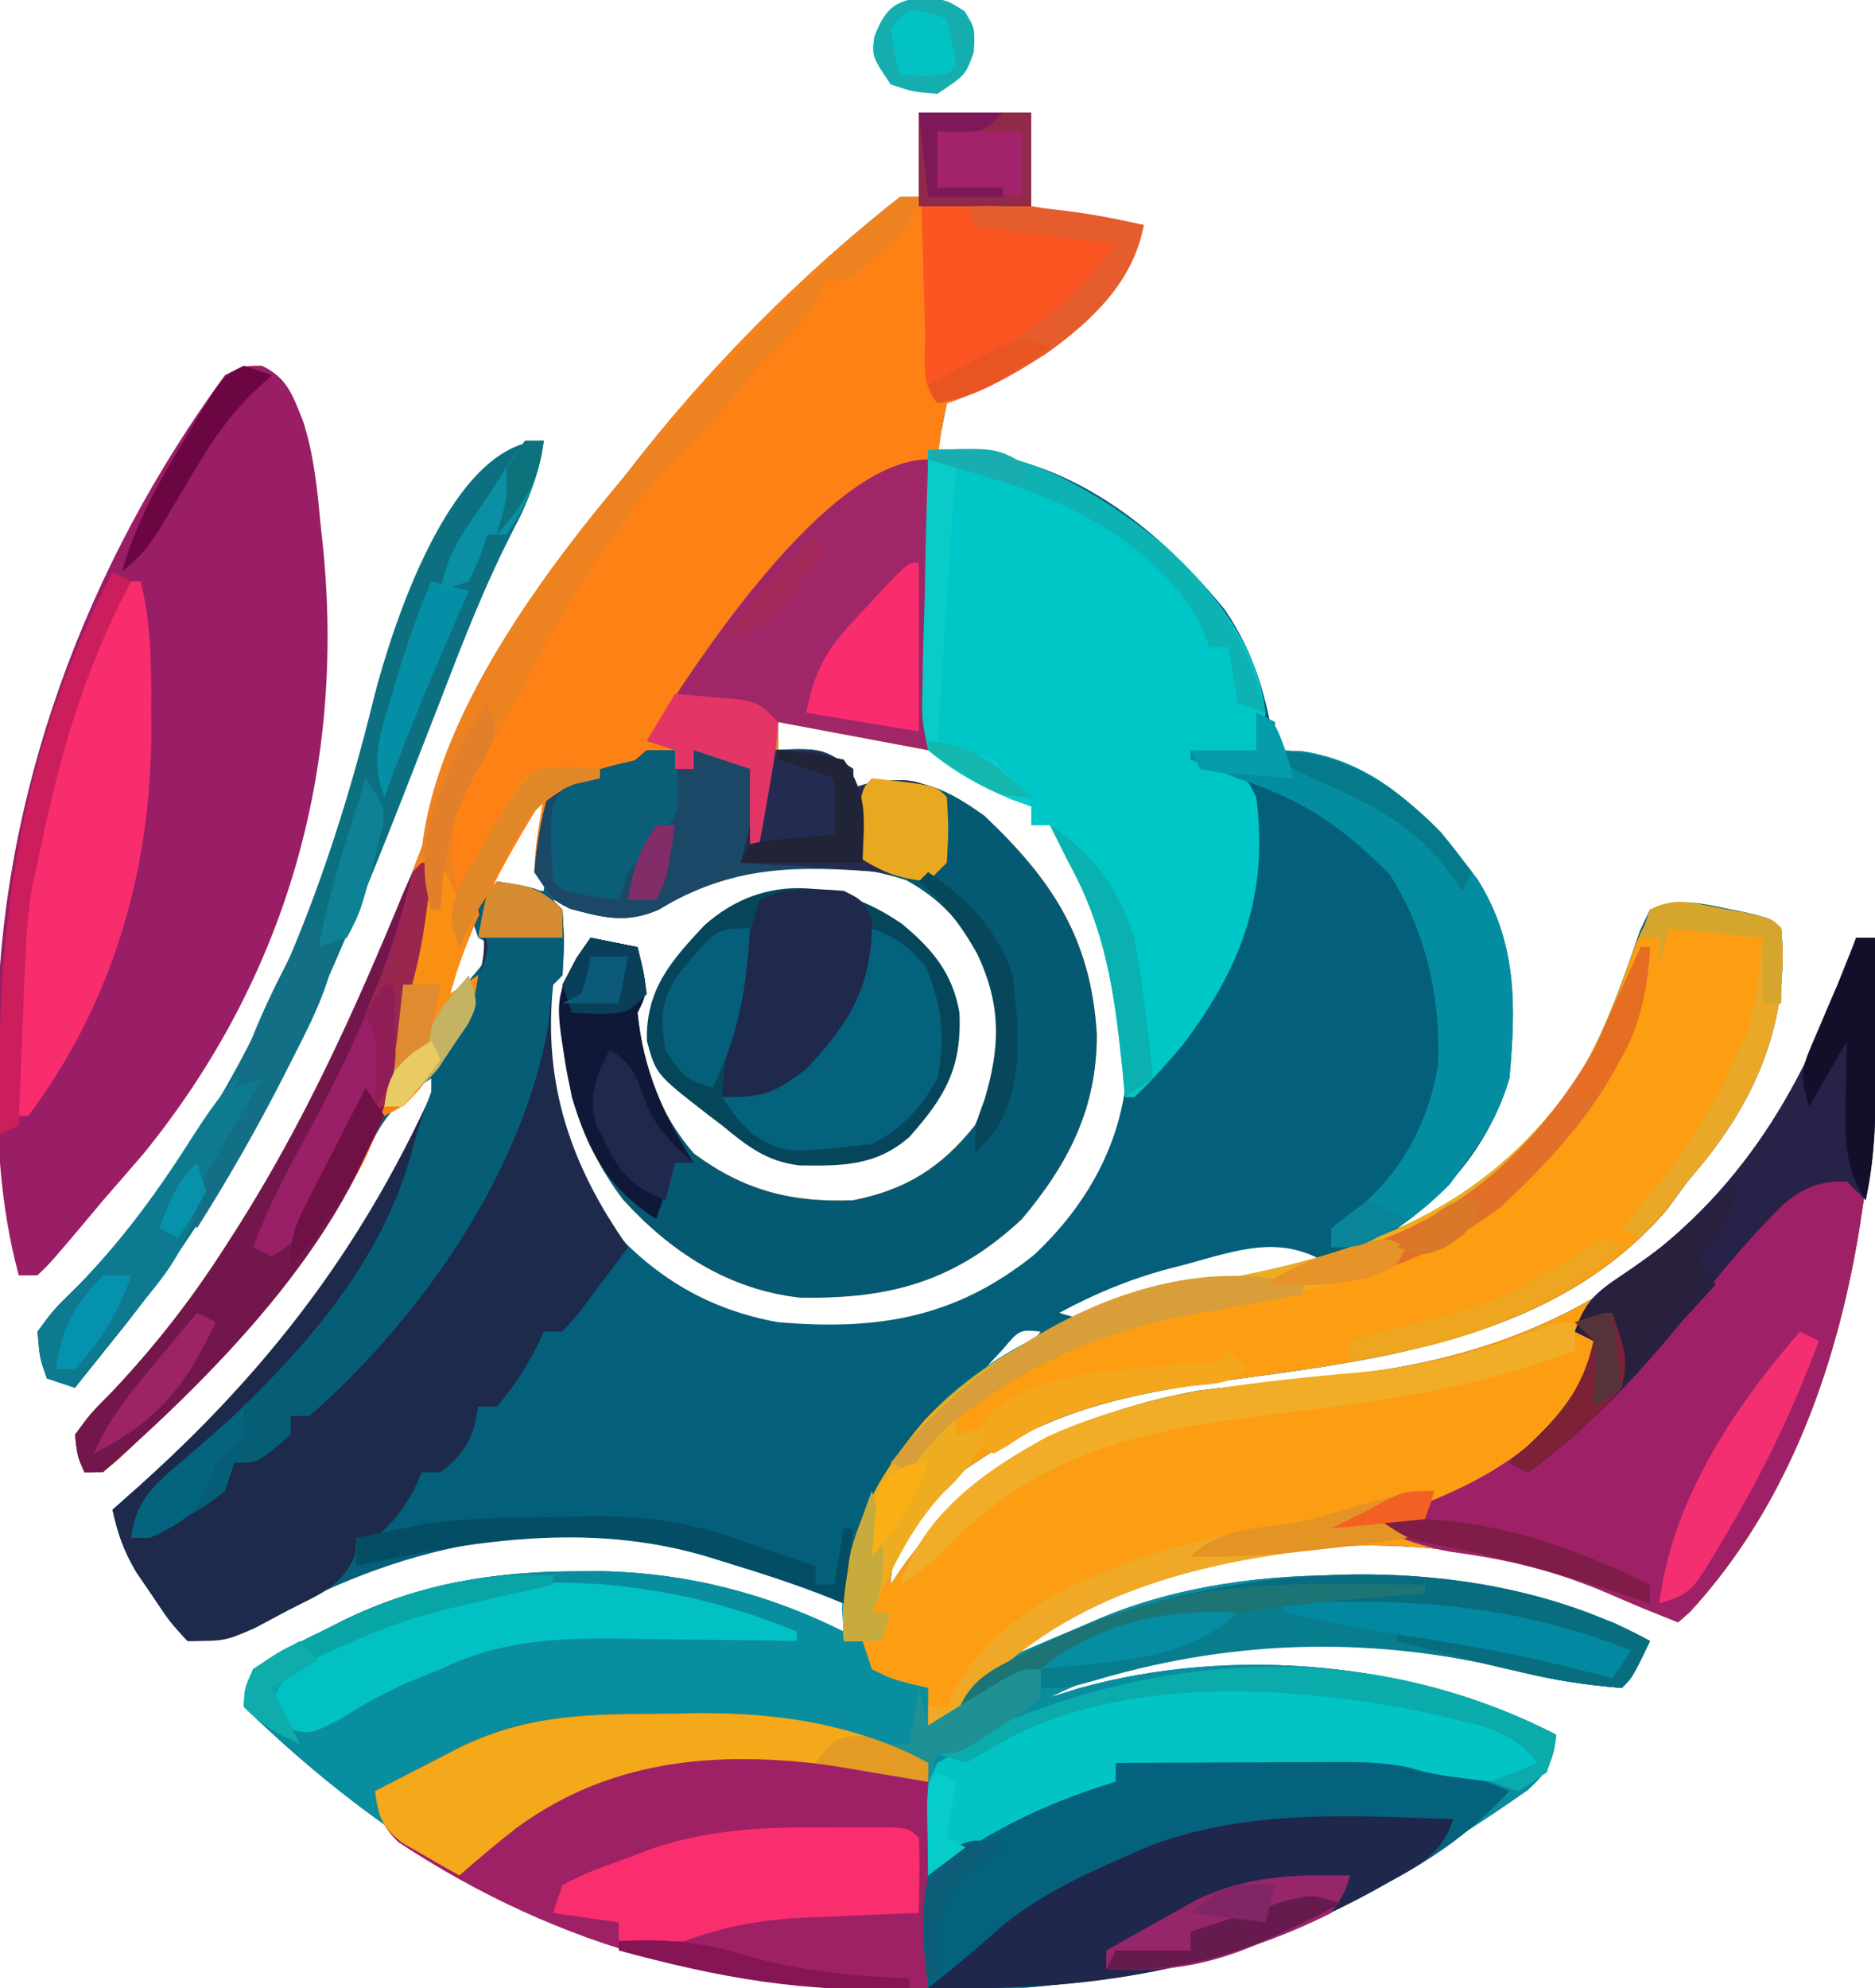 <?xml version="1.0" encoding="UTF-8"?>
<svg version="1.1" xmlns="http://www.w3.org/2000/svg" width="200" height="212">
<path d="M0 0 C3.96 0 7.92 0 12 0 C12 3.3 12 6.6 12 10 C15.96 10.66 19.92 11.32 24 12 C22.181 19.274 17.025 23.625 10.75 27.438 C8.142 28.924 5.855 30.048 3 31 C2.67 32.65 2.34 34.3 2 36 C3.279 36.062 4.558 36.124 5.875 36.188 C16.954 37.488 25.773 44.598 32.668 53.043 C35.849 57.717 37.139 62.45 38 68 C38.969 68.041 39.939 68.082 40.938 68.125 C49.192 69.359 54.786 75.383 59.59 81.754 C63.829 88.506 63.714 95.212 63 103 C61.109 109.489 56.578 115.281 51 119 C60.582 115.504 67.005 108.741 72 100 C73.93 95.851 75.461 91.603 76.918 87.27 C77.275 86.521 77.632 85.772 78 85 C81.352 83.883 82.731 84.153 86.125 84.875 C87.014 85.058 87.904 85.241 88.82 85.43 C91 86 91 86 92 87 C92.886 96.572 89.52 104.871 83.488 112.234 C82.997 112.817 82.506 113.4 82 114 C80.886 115.516 80.886 115.516 79.75 117.062 C67.881 130.841 49.351 132.969 32.442 135.259 C22.524 136.625 14.482 138.279 6 144 C5.031 144.639 4.061 145.279 3.062 145.938 C0.145 148.855 -3 152.719 -3 157 C-2.671 156.504 -2.343 156.007 -2.004 155.496 C5.894 144.216 16.378 138.743 29.833 136.306 C35.054 135.638 40.283 135.124 45.521 134.617 C62.974 132.704 76.769 126.146 88.188 112.586 C93.407 105.14 97.082 96.582 100 88 C100.66 88 101.32 88 102 88 C102.897 112.282 99.629 141.001 82.262 159.891 C81.845 160.257 81.429 160.623 81 161 C78.563 160.037 76.141 159.063 73.746 158 C57.726 151.06 39.431 151.304 23.125 157.312 C18.028 159.409 13.539 161.885 9 165 C10.146 164.506 11.292 164.013 12.473 163.504 C14.002 162.856 15.532 162.209 17.062 161.562 C17.815 161.237 18.567 160.912 19.342 160.576 C35.65 153.728 57.51 155.14 74 161 C75.35 161.632 76.693 162.283 78 163 C76.125 166.875 76.125 166.875 75 168 C71.251 167.706 67.742 167.188 64.094 166.262 C48.295 162.293 28.983 161.508 14 169 C14.99 168.691 15.98 168.381 17 168.062 C33.419 163.46 52.848 165.153 68 173 C67.665 175.858 67.134 176.876 64.988 178.859 C44.934 193.029 26.191 200.45 1.375 200.375 C0.667 200.374 -0.041 200.373 -0.771 200.372 C-29.457 200.255 -51.566 189.784 -72 170 C-71.705 168.129 -71.705 168.129 -71 166 C-68.5 164.423 -66.153 163.134 -63.5 161.875 C-62.817 161.528 -62.134 161.181 -61.43 160.824 C-53.341 156.871 -45.389 155.59 -36.438 155.562 C-35.579 155.559 -34.72 155.556 -33.834 155.553 C-24.78 155.719 -16.118 157.941 -8 162 C-8 161.01 -8 160.02 -8 159 C-11.779 157.428 -15.589 156.139 -19.5 154.938 C-20.603 154.596 -21.707 154.254 -22.844 153.902 C-38.826 149.333 -54.34 152.468 -68.671 160.307 C-72.15 162.197 -73.944 163 -78 163 C-79.887 160.953 -79.887 160.953 -81.688 158.25 C-82.59 156.927 -82.59 156.927 -83.512 155.578 C-84.846 153.267 -85.433 151.561 -86 149 C-84.567 147.728 -84.567 147.728 -83.105 146.43 C-69.547 134.211 -59.195 121.905 -52 105 C-52 104.34 -52 103.68 -52 103 C-55.624 105.278 -57.331 107.423 -59 111.25 C-64.148 122.192 -73.247 131.481 -81.688 140 C-82.445 140.765 -82.445 140.765 -83.217 141.546 C-86.742 145 -86.742 145 -89 145 C-89.75 143.289 -89.75 143.289 -90 141 C-88.375 138.773 -88.375 138.773 -86 136.375 C-81.427 131.52 -77.596 126.612 -74 121 C-73.633 120.43 -73.266 119.86 -72.888 119.272 C-63.854 105.075 -57.181 89.767 -51.375 74 C-41.851 48.931 -23.027 25.549 -2 9 C-1.34 9 -0.68 9 0 9 C0 6.03 0 3.06 0 0 Z M-40 72 C-41.057 73.475 -42.071 74.981 -43.062 76.5 C-43.884 77.753 -43.884 77.753 -44.723 79.031 C-45.355 80.006 -45.355 80.006 -46 81 C-45.67 81.66 -45.34 82.32 -45 83 C-43.35 83 -41.7 83 -40 83 C-39.67 79.37 -39.34 75.74 -39 72 C-39.33 72 -39.66 72 -40 72 Z M-15 65 C-15 65.99 -15 66.98 -15 68 C-13.866 68.289 -12.731 68.578 -11.562 68.875 C-10.387 69.246 -9.211 69.618 -8 70 C-7.505 70.99 -7.505 70.99 -7 72 C-5.137 72.24 -5.137 72.24 -2.938 72.25 C3.644 72.877 7.613 76.132 11.762 81.117 C17.063 88.536 18.754 95.122 17.66 104.191 C15.864 111.832 11.407 117.342 5.125 121.844 C-1.647 125.529 -8.459 125.843 -16 125 C-24.845 122.366 -30.362 116.572 -34.875 108.75 C-36.545 103.182 -38.332 96.185 -36.012 90.637 C-35.678 90.097 -35.344 89.556 -35 89 C-33.35 89.33 -31.7 89.66 -30 90 C-30.206 90.804 -30.413 91.609 -30.625 92.438 C-31.339 99.22 -29.743 105.141 -25.469 110.496 C-20.843 115.233 -15.936 116.696 -9.492 117.098 C-4.1 116.886 -0.357 115.086 3.812 111.75 C7.627 106.954 9.649 102.273 9.336 96.043 C8.39 90.289 5.756 86.17 1.25 82.5 C-5.282 78.559 -12.696 78.969 -20 80 C-22.78 81.109 -25.182 82.408 -27.738 83.953 C-31.662 85.769 -34.864 84.867 -39 84 C-38.979 85.299 -38.959 86.599 -38.938 87.938 C-38.916 89.292 -38.929 90.648 -39 92 C-39.33 92.33 -39.66 92.66 -40 93 C-40.962 102.154 -39.235 110.335 -33.812 117.812 C-28.748 123.847 -22.803 127.593 -15 129 C-4.396 129.905 3.902 128.56 12.312 121.812 C17.894 116.57 21.618 110.015 22.203 102.336 C22.366 92.049 20.751 83.962 14 76 C13.34 76 12.68 76 12 76 C12 75.34 12 74.68 12 74 C3.586 67.964 -4.601 64.467 -15 65 Z M-47 83 C-46 85 -46 85 -46 85 Z M-48 85 C-50.608 89.845 -50.608 89.845 -50 95 C-48.35 93.02 -46.7 91.04 -45 89 C-45.66 88.67 -46.32 88.34 -47 88 C-47.33 87.01 -47.66 86.02 -48 85 Z M-52 95 C-51 97 -51 97 -51 97 Z M28.562 122.812 C27.599 123.061 27.599 123.061 26.615 123.314 C22.457 124.433 18.786 125.958 15 128 C18.643 129.214 20.273 128.671 23.98 127.785 C25.144 127.511 26.307 127.237 27.506 126.955 C29.328 126.513 29.328 126.513 31.188 126.062 C33.027 125.626 33.027 125.626 34.904 125.182 C37.938 124.462 40.97 123.734 44 123 C38.814 119.543 34.275 121.246 28.562 122.812 Z M8.875 132 C8.256 132.66 7.638 133.32 7 134 C10.726 132.881 10.726 132.881 13 130 C10.756 129.772 10.756 129.772 8.875 132 Z M-5 158 C-4 160 -4 160 -4 160 Z M-6 161 C-5 164 -5 164 -5 164 Z " fill="#04607A" transform="translate(98,12)"/>
<path d="M0 0 C0.991 0.183 1.983 0.366 3.004 0.555 C5.438 1.125 5.438 1.125 6.438 2.125 C7.324 11.697 3.958 19.996 -2.074 27.359 C-2.565 27.942 -3.056 28.525 -3.562 29.125 C-4.676 30.641 -4.676 30.641 -5.812 32.188 C-17.681 45.966 -36.211 48.094 -53.121 50.384 C-63.038 51.75 -71.08 53.404 -79.562 59.125 C-80.532 59.764 -81.501 60.404 -82.5 61.062 C-85.418 63.98 -88.562 67.844 -88.562 72.125 C-88.234 71.629 -87.905 71.132 -87.566 70.621 C-79.668 59.341 -69.184 53.868 -55.73 51.431 C-50.509 50.763 -45.28 50.249 -40.041 49.742 C-22.589 47.829 -8.794 41.271 2.625 27.711 C7.844 20.265 11.52 11.707 14.438 3.125 C15.098 3.125 15.758 3.125 16.438 3.125 C17.335 27.407 14.066 56.126 -3.301 75.016 C-3.717 75.382 -4.134 75.748 -4.562 76.125 C-6.999 75.162 -9.421 74.188 -11.816 73.125 C-27.837 66.185 -46.131 66.429 -62.438 72.438 C-67.534 74.534 -72.024 77.01 -76.562 80.125 C-75.417 79.631 -74.271 79.138 -73.09 78.629 C-71.56 77.981 -70.03 77.334 -68.5 76.688 C-67.748 76.362 -66.996 76.037 -66.221 75.701 C-49.913 68.853 -28.052 70.265 -11.562 76.125 C-10.213 76.757 -8.87 77.408 -7.562 78.125 C-9.438 82 -9.438 82 -10.562 83.125 C-14.312 82.831 -17.821 82.313 -21.469 81.387 C-37.267 77.418 -56.579 76.633 -71.562 84.125 C-70.573 83.816 -69.582 83.506 -68.562 83.188 C-52.143 78.585 -32.715 80.278 -17.562 88.125 C-17.898 90.983 -18.428 92.001 -20.574 93.984 C-40.629 108.154 -59.371 115.575 -84.188 115.5 C-84.896 115.499 -85.604 115.498 -86.333 115.497 C-115.019 115.38 -137.129 104.909 -157.562 85.125 C-157.268 83.254 -157.268 83.254 -156.562 81.125 C-154.062 79.548 -151.715 78.259 -149.062 77 C-148.379 76.653 -147.696 76.306 -146.992 75.949 C-138.904 71.996 -130.951 70.715 -122 70.688 C-121.141 70.684 -120.282 70.681 -119.397 70.678 C-110.342 70.844 -101.681 73.066 -93.562 77.125 C-93.624 76.321 -93.686 75.516 -93.75 74.688 C-93.257 65.323 -89.013 58.762 -82.562 52.125 C-73.31 43.976 -62.721 41.504 -50.938 39.125 C-35.903 36.081 -24.185 31.068 -15.25 17.973 C-12.808 13.852 -11.119 9.64 -9.562 5.125 C-7.429 -0.833 -6.151 -1.171 0 0 Z M-90.562 73.125 C-89.562 75.125 -89.562 75.125 -89.562 75.125 Z M-91.562 76.125 C-90.562 79.125 -90.562 79.125 -90.562 79.125 Z " fill="#098E9F" transform="translate(183.562,96.875)"/>
<path d="M0 0 C3.96 0 7.92 0 12 0 C12 3.3 12 6.6 12 10 C15.96 10.66 19.92 11.32 24 12 C22.181 19.274 17.025 23.625 10.75 27.438 C8.142 28.924 5.855 30.048 3 31 C2.011 35.183 1.803 39.197 1.684 43.488 C1.652 44.543 1.652 44.543 1.621 45.619 C1.556 47.85 1.496 50.081 1.438 52.312 C1.394 53.831 1.351 55.35 1.307 56.869 C1.199 60.579 1.1 64.29 1 68 C-4.28 67.01 -9.56 66.02 -15 65 C-15 65.99 -15 66.98 -15 68 C-12.69 68.33 -10.38 68.66 -8 69 C-7.67 69.99 -7.34 70.98 -7 72 C-6.175 71.752 -5.35 71.505 -4.5 71.25 C0.329 70.905 3.106 72.205 7 75 C14.296 81.891 18.364 88.153 18.992 98.266 C19.015 106.135 16.028 112.009 11 118 C3.895 124.638 -3.029 126.551 -12.68 126.375 C-20.292 125.515 -26.427 121.532 -31.531 115.934 C-36.582 109.284 -38.64 101.332 -38 93 C-36.504 90.141 -36.504 90.141 -35 88 C-33.35 88.33 -31.7 88.66 -30 89 C-28.875 93.75 -28.875 93.75 -30 96 C-29.413 101.75 -27.805 106.578 -24 111 C-18.665 114.948 -13.646 116.26 -7 116 C-1.409 114.899 2.433 112.511 6 108 C8.433 102.786 8.996 97.409 7.383 91.887 C5.474 87.401 2.958 84.216 -1.336 81.852 C-8.02 79.715 -16.421 79.536 -22.941 82.203 C-24.553 83.121 -26.155 84.055 -27.746 85.008 C-31.163 86.512 -33.679 85.859 -37.188 84.906 C-39 84 -39 84 -41 81 C-40.969 78.26 -40.445 75.716 -40 73 C-44.228 79.845 -47.801 86.24 -50 94 C-49.01 93.34 -48.02 92.68 -47 92 C-47.538 96.16 -48.816 98.502 -51.438 101.75 C-52.055 102.529 -52.672 103.307 -53.309 104.109 C-55 106 -55 106 -57 107 C-57.645 108.335 -58.239 109.695 -58.812 111.062 C-64.154 122.044 -73.156 131.389 -81.688 140 C-82.445 140.765 -82.445 140.765 -83.217 141.546 C-86.742 145 -86.742 145 -89 145 C-89.75 143.289 -89.75 143.289 -90 141 C-88.375 138.773 -88.375 138.773 -86 136.375 C-81.427 131.52 -77.596 126.612 -74 121 C-73.633 120.43 -73.266 119.86 -72.888 119.272 C-63.854 105.075 -57.181 89.767 -51.375 74 C-41.851 48.931 -23.027 25.549 -2 9 C-1.34 9 -0.68 9 0 9 C0 6.03 0 3.06 0 0 Z M-52 95 C-51 97 -51 97 -51 97 Z " fill="#FD8115" transform="translate(98,12)"/>
<path d="M0 0 C0.991 0.183 1.983 0.366 3.004 0.555 C5.438 1.125 5.438 1.125 6.438 2.125 C7.324 11.697 3.958 19.996 -2.074 27.359 C-2.565 27.942 -3.056 28.525 -3.562 29.125 C-4.305 30.136 -5.048 31.146 -5.812 32.188 C-17.681 45.966 -36.211 48.094 -53.121 50.384 C-63.038 51.75 -71.08 53.404 -79.562 59.125 C-80.532 59.764 -81.501 60.404 -82.5 61.062 C-85.418 63.98 -88.562 67.844 -88.562 72.125 C-88.234 71.629 -87.905 71.132 -87.566 70.621 C-79.668 59.341 -69.184 53.868 -55.73 51.431 C-50.509 50.763 -45.28 50.249 -40.041 49.742 C-22.589 47.829 -8.794 41.271 2.625 27.711 C7.844 20.265 11.52 11.707 14.438 3.125 C15.098 3.125 15.758 3.125 16.438 3.125 C17.335 27.407 14.066 56.126 -3.301 75.016 C-3.717 75.382 -4.134 75.748 -4.562 76.125 C-6.999 75.162 -9.421 74.188 -11.816 73.125 C-27.818 66.194 -46.065 66.449 -62.375 72.375 C-70.806 75.877 -76.941 79.97 -82.562 87.125 C-83.222 87.125 -83.882 87.125 -84.562 87.125 C-84.562 85.805 -84.562 84.485 -84.562 83.125 C-85.181 82.981 -85.8 82.836 -86.438 82.688 C-88.562 82.125 -88.562 82.125 -90.562 81.125 C-90.892 80.135 -91.222 79.145 -91.562 78.125 C-92.222 78.125 -92.882 78.125 -93.562 78.125 C-94.174 68.542 -91.051 61.752 -84.855 54.484 C-75.295 44.647 -63.972 41.756 -50.938 39.125 C-35.903 36.081 -24.185 31.068 -15.25 17.973 C-12.808 13.852 -11.119 9.64 -9.562 5.125 C-7.429 -0.833 -6.151 -1.171 0 0 Z M-90.562 73.125 C-89.562 75.125 -89.562 75.125 -89.562 75.125 Z " fill="#FC9D12" transform="translate(183.562,96.875)"/>
<path d="M0 0 C2.763 1.34 3.276 3.164 4.391 5.923 C5.551 9.513 5.904 13.131 6.25 16.875 C6.332 17.627 6.414 18.378 6.498 19.152 C8.931 42.992 2.551 65.26 -12.5 83.875 C-13.97 85.591 -15.449 87.3 -16.938 89 C-17.955 90.216 -17.955 90.216 -18.992 91.457 C-22.49 95.6 -22.49 95.6 -23.938 97 C-24.598 97 -25.258 97 -25.938 97 C-27.974 89.413 -28.287 82.274 -28.25 74.438 C-28.244 73.193 -28.239 71.948 -28.233 70.665 C-27.904 45.667 -18.737 21.228 -3.938 1 C-1.938 0 -1.938 0 0 0 Z " fill="#991E65" transform="translate(27.938,39)"/>
<path d="M0 0 C4.75 0.75 4.75 0.75 7 3 C7.188 6.562 7.188 6.562 7 10 C6.67 10.33 6.34 10.66 6 11 C4.884 21.619 7.925 30.404 14 39 C12.883 40.506 11.756 42.004 10.625 43.5 C9.999 44.335 9.372 45.171 8.727 46.031 C8.157 46.681 7.587 47.331 7 48 C6.34 48 5.68 48 5 48 C4.732 48.578 4.464 49.155 4.188 49.75 C2.971 52.056 1.697 54.021 0 56 C-0.66 56 -1.32 56 -2 56 C-2.103 56.598 -2.206 57.196 -2.312 57.812 C-3.098 60.313 -3.969 61.375 -6 63 C-6.66 63 -7.32 63 -8 63 C-8.268 63.598 -8.536 64.196 -8.812 64.812 C-9.999 66.998 -11.096 68.413 -13 70 C-13.66 70 -14.32 70 -15 70 C-15.035 70.583 -15.07 71.165 -15.105 71.766 C-16.502 75.253 -19.049 76.051 -22.312 77.75 C-23.464 78.364 -24.615 78.977 -25.801 79.609 C-29 81 -29 81 -33 81 C-34.887 78.953 -34.887 78.953 -36.688 76.25 C-37.289 75.368 -37.891 74.487 -38.512 73.578 C-39.846 71.267 -40.433 69.561 -41 67 C-39.567 65.728 -39.567 65.728 -38.105 64.43 C-21.76 49.699 -11.415 34.723 -3.438 14.25 C-3.173 13.582 -2.909 12.915 -2.637 12.227 C-1.321 8.674 -0.905 6.602 -2 3 C-1.34 2.01 -0.68 1.02 0 0 Z " fill="#1D2A4C" transform="translate(53,94)"/>
<path d="M0 0 C0.99 0 1.98 0 3 0 C3 0.66 3 1.32 3 2 C3.66 2 4.32 2 5 2 C5 1.34 5 0.68 5 0 C7.169 0.506 9 1 11 2 C11.33 2.99 11.66 3.98 12 5 C12.33 3.35 12.66 1.7 13 0 C18.625 -0.25 18.625 -0.25 22 2 C22 2.66 22 3.32 22 4 C22.825 3.752 23.65 3.505 24.5 3.25 C29.329 2.905 32.106 4.205 36 7 C43.296 13.891 47.364 20.153 47.992 30.266 C48.015 38.135 45.028 44.009 40 50 C32.895 56.638 25.971 58.551 16.32 58.375 C8.708 57.515 2.573 53.532 -2.531 47.934 C-7.582 41.284 -9.64 33.332 -9 25 C-7.504 22.141 -7.504 22.141 -6 20 C-4.35 20.33 -2.7 20.66 -1 21 C0.125 25.75 0.125 25.75 -1 28 C-0.413 33.75 1.195 38.578 5 43 C10.335 46.948 15.354 48.26 22 48 C27.591 46.899 31.433 44.511 35 40 C37.433 34.786 37.996 29.409 36.383 23.887 C34.474 19.401 31.958 16.216 27.664 13.852 C20.98 11.715 12.579 11.536 6.059 14.203 C4.447 15.121 2.845 16.055 1.254 17.008 C-2.163 18.512 -4.679 17.859 -8.188 16.906 C-10 16 -10 16 -12 13 C-11.684 9.458 -11.125 6.374 -10 3 C-8.721 2.876 -7.442 2.752 -6.125 2.625 C-2.652 2.31 -2.652 2.31 0 0 Z " fill="#055973" transform="translate(69,80)"/>
<path d="M0 0 C10.747 -0.133 19.394 4.815 27.238 12.07 C31.703 16.755 35.111 21.449 36 28 C35.559 30.262 35.559 30.262 35 32 C32.03 32.495 32.03 32.495 29 33 C30.207 33.433 30.207 33.433 31.438 33.875 C34 35 34 35 35 37 C36.347 47.467 33.385 55.224 27.078 63.531 C25.449 65.444 23.834 67.283 22 69 C21.67 69 21.34 69 21 69 C20.902 67.949 20.804 66.899 20.703 65.816 C19.888 57.898 18.929 51.06 15 44 C14.33 42.669 13.662 41.336 13 40 C12.34 40 11.68 40 11 40 C11 39.34 11 38.68 11 38 C10.299 37.752 9.598 37.505 8.875 37.25 C5.473 35.771 2.862 34.388 0 32 C-0.555 29.236 -0.711 27.353 -0.586 24.609 C-0.577 23.905 -0.569 23.2 -0.56 22.474 C-0.527 20.231 -0.451 17.992 -0.375 15.75 C-0.345 14.227 -0.318 12.703 -0.293 11.18 C-0.227 7.452 -0.123 3.726 0 0 Z " fill="#00C7C7" transform="translate(99,48)"/>
<path d="M0 0 C1.078 -0.021 2.155 -0.041 3.266 -0.062 C12.183 -0.105 19.867 1.246 27.875 5.25 C27.875 13.17 27.875 21.09 27.875 29.25 C7.197 29.995 -11.188 25.186 -28.621 13.707 C-30.421 11.963 -30.753 10.695 -31.125 8.25 C-28.899 7.097 -26.67 5.952 -24.438 4.812 C-23.812 4.487 -23.186 4.162 -22.541 3.826 C-15.013 0.003 -8.291 0.039 0 0 Z " fill="#9F2165" transform="translate(71.125,182.75)"/>
<path d="M0 0 C0.66 0 1.32 0 2 0 C2.897 24.282 -0.371 53.001 -17.738 71.891 C-18.155 72.257 -18.571 72.623 -19 73 C-21.437 72.037 -23.859 71.063 -26.254 70 C-31.874 67.566 -37.168 66.286 -43.238 65.492 C-46.043 64.992 -48.4 64.146 -51 63 C-51 62.67 -51 62.34 -51 62 C-50.175 61.752 -49.35 61.505 -48.5 61.25 C-40.994 58.569 -34.983 55.418 -30 49 C-28.527 45.766 -28.527 45.766 -28 43 C-28.66 42.67 -29.32 42.34 -30 42 C-28.728 38.183 -27.247 37.587 -23.938 35.375 C-11.313 26.36 -4.932 14.506 0 0 Z " fill="#9E2167" transform="translate(198,100)"/>
<path d="M0 0 C-3.758 4.097 -7.581 6.823 -12.438 9.5 C-13.138 9.889 -13.839 10.277 -14.561 10.678 C-29.952 18.992 -44.763 21.389 -62 21 C-62.549 16.874 -62.75 13.109 -62 9 C-58.064 3.961 -51.977 0.992 -46 -1 C-44.68 -1 -43.36 -1 -42 -1 C-42 -1.66 -42 -2.32 -42 -3 C-28.591 -5.998 -12.641 -5.53 0 0 Z " fill="#04627D" transform="translate(161,191)"/>
<path d="M0 0 C3.23 2.656 5.42 5.259 6.141 9.465 C6.419 15.382 4.59 18.467 0.801 22.73 C-2.758 25.844 -6.409 25.82 -10.926 25.762 C-14.463 25.324 -16.483 23.714 -19.199 21.48 C-19.737 21.072 -20.274 20.663 -20.828 20.242 C-26.229 16.039 -26.229 16.039 -27.199 12.48 C-27.323 7.029 -24.654 3.983 -21.094 0.184 C-14.671 -5.59 -6.659 -4.616 0 0 Z " fill="#06465B" transform="translate(96.199,98.52)"/>
<path d="M0 0 C0 10.23 0 20.46 0 31 C-5.28 30.01 -10.56 29.02 -16 28 C-16.66 32.29 -17.32 36.58 -18 41 C-18.33 41 -18.66 41 -19 41 C-19 38.36 -19 35.72 -19 33 C-20.98 32.34 -22.96 31.68 -25 31 C-25 31.66 -25 32.32 -25 33 C-25.66 33 -26.32 33 -27 33 C-27 32.34 -27 31.68 -27 31 C-27.99 30.67 -28.98 30.34 -30 30 C-25.08 22.013 -10.809 0 0 0 Z " fill="#A02767" transform="translate(99,49)"/>
<path d="M0 0 C-0.579 3.569 -1.525 6.317 -3.238 9.492 C-6.35 15.534 -8.757 21.785 -11.188 28.125 C-12.156 30.613 -13.126 33.1 -14.098 35.586 C-14.341 36.209 -14.584 36.832 -14.835 37.473 C-23.16 58.773 -31.468 78.205 -46 96 C-47.334 97.666 -48.668 99.332 -50 101 C-50.99 100.67 -51.98 100.34 -53 100 C-53.77 97.805 -53.77 97.805 -54 95 C-52.262 92.633 -52.262 92.633 -49.688 90.125 C-32.87 72.834 -23.695 50.29 -18.062 27.188 C-16.153 19.826 -9.867 0 0 0 Z " fill="#0C7081" transform="translate(58,47)"/>
<path d="M0 0 C4.75 0.75 4.75 0.75 7 3 C7.188 6.562 7.188 6.562 7 10 C6.67 10.33 6.34 10.66 6 11 C5.801 12.519 5.617 14.041 5.438 15.562 C2.661 31.19 -8.206 46.681 -20 57 C-20.66 57 -21.32 57 -22 57 C-22 57.66 -22 58.32 -22 59 C-25.462 62 -25.462 62 -28 62 C-28.33 62.99 -28.66 63.98 -29 65 C-30.777 66.387 -30.777 66.387 -32.938 67.688 C-33.648 68.124 -34.358 68.561 -35.09 69.012 C-37 70 -37 70 -39 70 C-38.489 65.934 -36.568 64.441 -33.5 61.875 C-23.086 52.781 -12.216 41.787 -8.855 27.984 C-7.405 22.923 -5.289 18.093 -3.248 13.244 C-2.944 12.496 -2.641 11.747 -2.328 10.977 C-2.049 10.307 -1.769 9.638 -1.481 8.948 C-0.83 6.979 -0.83 6.979 -1.542 4.939 C-1.693 4.299 -1.844 3.659 -2 3 C-1.34 2.01 -0.68 1.02 0 0 Z " fill="#065E76" transform="translate(53,94)"/>
<path d="M0 0 C0.99 0 1.98 0 3 0 C3 0.66 3 1.32 3 2 C3.66 2 4.32 2 5 2 C5 1.34 5 0.68 5 0 C7.169 0.506 9 1 11 2 C11.33 2.99 11.66 3.98 12 5 C12.33 3.35 12.66 1.7 13 0 C18.625 -0.25 18.625 -0.25 22 2 C22 2.66 22 3.32 22 4 C23.361 3.691 23.361 3.691 24.75 3.375 C28.11 2.987 29.241 3.196 32 5 C32.125 8.375 32.125 8.375 32 12 C31.34 12.66 30.68 13.32 30 14 C28.323 13.725 26.657 13.376 25 13 C15.927 12.318 9.24 12.224 1.254 17.008 C-2.163 18.512 -4.679 17.859 -8.188 16.906 C-10 16 -10 16 -12 13 C-11.684 9.458 -11.125 6.374 -10 3 C-8.721 2.876 -7.442 2.752 -6.125 2.625 C-2.652 2.31 -2.652 2.31 0 0 Z " fill="#1C4868" transform="translate(69,80)"/>
<path d="M0 0 C-1.324 3.971 -3.711 4.941 -7.188 6.875 C-7.812 7.226 -8.437 7.577 -9.081 7.938 C-24.312 16.233 -39 18.384 -56 18 C-55.23 17.39 -54.461 16.781 -53.668 16.152 C-51.838 14.676 -50.054 13.142 -48.312 11.562 C-44.275 8.222 -39.792 6.064 -35 4 C-34.089 3.603 -33.177 3.206 -32.238 2.797 C-21.753 -1.096 -11.026 -0.386 0 0 Z " fill="#20274C" transform="translate(155,194)"/>
<path d="M0 0 C0 0.66 0 1.32 0 2 C-3.293 4.195 -3.75 4.204 -7.438 3.688 C-8.199 3.588 -8.961 3.489 -9.746 3.387 C-12 3 -12 3 -13.72 2.482 C-16.757 1.84 -19.63 1.889 -22.734 1.902 C-24.678 1.907 -24.678 1.907 -26.66 1.912 C-28.023 1.92 -29.387 1.929 -30.75 1.938 C-32.129 1.943 -33.508 1.947 -34.887 1.951 C-38.258 1.963 -41.629 1.979 -45 2 C-45 2.66 -45 3.32 -45 4 C-46.034 4.329 -46.034 4.329 -47.09 4.664 C-53.806 6.93 -59.308 9.784 -65 14 C-65.027 12.375 -65.046 10.75 -65.062 9.125 C-65.074 8.22 -65.086 7.315 -65.098 6.383 C-65 4 -65 4 -64 2 C-45.53 -8.5 -18.999 -10.113 0 0 Z " fill="#02C4C5" transform="translate(164,186)"/>
<path d="M0 0 C3.96 0 7.92 0 12 0 C12 3.3 12 6.6 12 10 C17.94 10.99 17.94 10.99 24 12 C22.189 19.243 17.046 23.611 10.812 27.438 C7.923 29.107 5.319 30.478 2 31 C0.114 29.114 0.757 25.858 0.684 23.34 C0.663 22.675 0.642 22.011 0.621 21.326 C0.555 19.197 0.496 17.067 0.438 14.938 C0.394 13.497 0.351 12.056 0.307 10.615 C0.199 7.077 0.098 3.539 0 0 Z " fill="#FB5621" transform="translate(98,12)"/>
<path d="M0 0 C0.66 0 1.32 0 2 0 C3.167 4.621 3.148 9.082 3.125 13.812 C3.129 14.581 3.133 15.35 3.137 16.143 C3.112 30.796 -1.054 45.179 -10 57 C-10.33 57 -10.66 57 -11 57 C-11.549 36.47 -9.594 18.546 0 0 Z " fill="#F82D6D" transform="translate(13,62)"/>
<path d="M0 0 C0.66 0.33 1.32 0.66 2 1 C2 1.99 2 2.98 2 4 C2.969 4.041 3.939 4.082 4.938 4.125 C13.192 5.359 18.786 11.383 23.59 17.754 C27.829 24.506 27.714 31.212 27 39 C26.109 42.06 24.847 44.417 23 47 C22.237 48.072 21.474 49.145 20.688 50.25 C17.58 53.43 14.995 55.076 11 57 C10.01 57 9.02 57 8 57 C8 56.34 8 55.68 8 55 C8.887 54.34 9.774 53.68 10.688 53 C15.538 49.071 18.404 43.624 19.414 37.48 C19.663 30.299 18.094 23.249 14.188 17.188 C8.994 11.994 4.918 9.273 -2 7 C-3.669 6.339 -5.337 5.676 -7 5 C-7 4.67 -7 4.34 -7 4 C-4.69 4 -2.38 4 0 4 C0 2.68 0 1.36 0 0 Z " fill="#048DA1" transform="translate(134,76)"/>
<path d="M0 0 C-1.875 3.875 -1.875 3.875 -3 5 C-6.749 4.706 -10.258 4.188 -13.906 3.262 C-29.026 -0.536 -44.01 -0.273 -58.945 4.125 C-62 5 -62 5 -65 5 C-65 4.34 -65 3.68 -65 3 C-67.97 4.65 -70.94 6.3 -74 8 C-72.486 3.457 -69.157 2.633 -65.051 0.492 C-46.287 -8.686 -18.894 -10.357 0 0 Z " fill="#087D8E" transform="translate(176,175)"/>
<path d="M0 0 C0.33 0 0.66 0 1 0 C0.884 1.542 0.757 3.084 0.625 4.625 C0.555 5.484 0.486 6.342 0.414 7.227 C-0.048 10.319 -1.005 13.038 -2 16 C-2.413 18.226 -2.808 20.455 -3.188 22.688 C-6.685 39.125 -21.61 54.096 -34 65 C-34.66 65 -35.32 65 -36 65 C-36.75 63.289 -36.75 63.289 -37 61 C-35.375 58.773 -35.375 58.773 -33 56.375 C-28.427 51.52 -24.596 46.612 -21 41 C-20.633 40.43 -20.266 39.86 -19.888 39.272 C-12.543 27.73 -7.075 15.589 -1.873 2.955 C-1 1 -1 1 0 0 Z " fill="#72164C" transform="translate(45,92)"/>
<path d="M0 0 C0.66 0 1.32 0 2 0 C2.029 3.542 2.047 7.083 2.062 10.625 C2.071 11.624 2.079 12.623 2.088 13.652 C2.104 18.55 2.043 23.187 1 28 C0.34 27.34 -0.32 26.68 -1 26 C-3.744 25.922 -5.419 26.538 -7.566 28.246 C-12.013 32.548 -15.784 37.401 -19.66 42.211 C-24.251 47.683 -29.19 52.822 -35 57 C-35.66 56.67 -36.32 56.34 -37 56 C-36.518 55.564 -36.036 55.129 -35.539 54.68 C-31.676 51.037 -29.176 48.357 -28 43 C-28.66 42.67 -29.32 42.34 -30 42 C-28.728 38.183 -27.247 37.587 -23.938 35.375 C-11.313 26.36 -4.932 14.506 0 0 Z " fill="#262248" transform="translate(198,100)"/>
<path d="M0 0 C1.078 -0.021 2.155 -0.041 3.266 -0.062 C12.034 -0.105 20.061 1.094 27.875 5.25 C27.875 5.91 27.875 6.57 27.875 7.25 C21.875 6.25 21.875 6.25 19.121 5.727 C6.34 3.85 -5.604 4.486 -16.125 12.25 C-18.183 13.865 -20.155 15.526 -22.125 17.25 C-23.446 16.516 -24.757 15.762 -26.062 15 C-26.793 14.582 -27.524 14.165 -28.277 13.734 C-30.444 11.994 -30.761 10.954 -31.125 8.25 C-28.899 7.097 -26.67 5.952 -24.438 4.812 C-23.812 4.487 -23.186 4.162 -22.541 3.826 C-15.013 0.003 -8.291 0.039 0 0 Z " fill="#F3A919" transform="translate(71.125,182.75)"/>
<path d="M0 0 C0.875 -0.004 1.751 -0.008 2.652 -0.012 C3.484 -0.01 4.315 -0.009 5.172 -0.008 C5.931 -0.007 6.69 -0.006 7.472 -0.004 C9.25 0.125 9.25 0.125 10.25 1.125 C10.391 3.796 10.292 6.449 10.25 9.125 C8.948 9.174 7.646 9.223 6.305 9.273 C4.578 9.349 2.852 9.424 1.125 9.5 C-0.159 9.546 -0.159 9.546 -1.469 9.594 C-6.275 9.816 -10.199 10.445 -14.75 12.125 C-17.082 12.2 -19.419 12.218 -21.75 12.125 C-21.75 11.465 -21.75 10.805 -21.75 10.125 C-24.06 9.795 -26.37 9.465 -28.75 9.125 C-28.42 8.135 -28.09 7.145 -27.75 6.125 C-24.984 4.773 -24.984 4.773 -21.5 3.5 C-20.36 3.075 -19.221 2.649 -18.047 2.211 C-11.908 0.189 -6.416 -0.029 0 0 Z " fill="#FA2E6E" transform="translate(87.75,194.875)"/>
<path d="M0 0 C-1.083 3.248 -1.89 4.043 -4.438 6.188 C-5.055 6.717 -5.672 7.247 -6.309 7.793 C-8 9 -8 9 -10 9 C-10.227 9.557 -10.454 10.114 -10.688 10.688 C-12.37 13.652 -14.561 15.617 -17 18 C-18.517 19.731 -19.999 21.486 -21.473 23.254 C-23 25 -23 25 -24.906 26.859 C-31.505 33.606 -36.684 41.653 -41 50 C-42.039 51.897 -43.081 53.793 -44.125 55.688 C-44.624 56.616 -45.123 57.544 -45.637 58.5 C-46.686 60.424 -47.799 62.314 -48.938 64.188 C-50.437 68.158 -49.785 70.859 -49 75 C-48.674 74.325 -48.348 73.649 -48.012 72.953 C-47.575 72.061 -47.138 71.169 -46.688 70.25 C-46.258 69.368 -45.829 68.487 -45.387 67.578 C-44.074 65.137 -42.884 63.035 -41 61 C-37.312 60.75 -37.312 60.75 -34 61 C-34 61.33 -34 61.66 -34 62 C-34.914 62.215 -35.828 62.431 -36.77 62.652 C-42.495 65.041 -44.401 70.625 -47 76 C-48.188 78.99 -49.122 81.899 -50 85 C-48.515 84.01 -48.515 84.01 -47 83 C-47.54 87.165 -48.831 89.544 -51.438 92.812 C-52.055 93.603 -52.672 94.393 -53.309 95.207 C-53.867 95.799 -54.425 96.39 -55 97 C-55.66 97 -56.32 97 -57 97 C-55.312 85.056 -55.312 85.056 -53.875 80.188 C-52.809 76.957 -52.809 76.957 -53.188 73.312 C-53.583 52.617 -30.349 27.952 -17.004 14.027 C-13.87 10.833 -10.653 7.734 -7.375 4.688 C-6.866 4.213 -6.356 3.738 -5.832 3.249 C-2.248 0 -2.248 0 0 0 Z M-52 86 C-51 88 -51 88 -51 88 Z " fill="#ED8221" transform="translate(98,21)"/>
<path d="M0 0 C0.33 0 0.66 0 1 0 C0.575 11.464 -6.787 20.127 -14.875 27.688 C-25.051 35.218 -37.272 37.062 -49.438 39.5 C-57.916 41.29 -66.16 44.521 -73 50 C-73 50.66 -73 51.32 -73 52 C-71.02 51.505 -71.02 51.505 -69 51 C-70.552 53.86 -71.968 55.971 -74.375 58.188 C-77.93 61.997 -79.851 66.292 -82 71 C-81.34 71 -80.68 71 -80 71 C-80.33 71.99 -80.66 72.98 -81 74 C-82.32 74 -83.64 74 -85 74 C-85.612 64.417 -82.488 57.627 -76.293 50.359 C-66.732 40.522 -55.41 37.631 -42.375 35 C-27.383 31.964 -15.683 26.981 -6.762 13.934 C-4.079 9.466 -1.943 4.83 0 0 Z " fill="#EEAC20" transform="translate(175,101)"/>
<path d="M0 0 C0 0.33 0 0.66 0 1 C-0.867 0.984 -1.734 0.969 -2.627 0.952 C-5.877 0.901 -9.127 0.863 -12.378 0.835 C-13.778 0.82 -15.179 0.8 -16.579 0.774 C-24.283 0.634 -30.947 0.579 -38 4 C-39.763 4.712 -39.763 4.712 -41.562 5.438 C-44.156 6.616 -46.309 7.804 -48.688 9.312 C-52 11 -52 11 -54.438 10.25 C-54.953 9.838 -55.469 9.425 -56 9 C-56 7.68 -56 6.36 -56 5 C-40.338 -7.965 -17.813 -7.395 0 0 Z " fill="#02C1C4" transform="translate(85,174)"/>
<path d="M0 0 C2.585 0.98 3.948 1.939 5.75 4.062 C7.479 8.125 7.841 11.652 7 16 C5.278 19.068 3.194 21.403 0 23 C-9.281 24.046 -9.281 24.046 -12.836 21.883 C-14.188 20.5 -14.188 20.5 -16 18 C-14.762 17.608 -13.525 17.216 -12.25 16.812 C-8.251 15.317 -6.38 13.615 -4 10 C-3.165 9.041 -3.165 9.041 -2.312 8.062 C-0.638 5.431 -0.349 3.071 0 0 Z " fill="#04627D" transform="translate(93,99)"/>
<path d="M0 0 C2 1 2 1 3 3 C3.117 9.914 0.714 14.047 -4 19 C-7.493 21.661 -8.514 22 -13 22 C-12.305 14.907 -11.093 7.821 -9 1 C-5.95 -0.525 -3.358 -0.236 0 0 Z " fill="#1E294C" transform="translate(90,95)"/>
<path d="M0 0 C1.65 0.33 3.3 0.66 5 1 C6.125 5.75 6.125 5.75 5 8 C5.633 14.09 7.738 18.89 11 24 C10.34 24 9.68 24 9 24 C8.34 25.98 7.68 27.96 7 30 C1.811 26.685 -0.274 22.748 -2 17 C-3.913 6.745 -3.913 6.745 -1.504 2.141 C-1.008 1.434 -0.511 0.728 0 0 Z " fill="#101838" transform="translate(63,100)"/>
<path d="M0 0 C6 0 6 0 9 2 C9 2.66 9 3.32 9 4 C10.361 3.691 10.361 3.691 11.75 3.375 C15.11 2.987 16.241 3.196 19 5 C19.125 8.375 19.125 8.375 19 12 C18.34 12.66 17.68 13.32 17 14 C15.321 13.733 13.656 13.382 12 13 C9.393 12.781 6.798 12.59 4.188 12.438 C3.148 12.373 3.148 12.373 2.088 12.307 C0.392 12.201 -1.304 12.1 -3 12 C-2.01 8.04 -1.02 4.08 0 0 Z " fill="#242B51" transform="translate(82,80)"/>
<path d="M0 0 C1 3 1 3 -0.582 6.18 C-1.315 7.418 -2.059 8.649 -2.812 9.875 C-5.702 14.604 -5.702 14.604 -8.016 19.629 C-9.231 22.558 -10.916 24.626 -12.938 27.062 C-15.358 29.999 -17.742 32.935 -20 36 C-20.99 35.67 -21.98 35.34 -23 35 C-23.77 32.805 -23.77 32.805 -24 30 C-22.262 27.633 -22.262 27.633 -19.688 25.125 C-14.874 20.149 -11.097 14.971 -7.401 9.127 C-5.212 5.694 -3.015 2.747 0 0 Z " fill="#0D7A90" transform="translate(28,112)"/>
<path d="M0 0 C-1.875 3.875 -1.875 3.875 -3 5 C-8.663 4.505 -14.01 3.376 -19.5 1.938 C-20.227 1.751 -20.954 1.565 -21.703 1.373 C-23.47 0.92 -25.235 0.46 -27 0 C-27 -0.33 -27 -0.66 -27 -1 C-20.332 -1.523 -15.15 0.031 -8.855 2.223 C-5.959 3.294 -5.959 3.294 -3 2 C-14.715 -2.303 -14.715 -2.303 -27 -4 C-27.947 -4.05 -28.895 -4.101 -29.871 -4.152 C-45.919 -4.643 -58.17 -0.691 -72 7 C-72.99 7.495 -72.99 7.495 -74 8 C-72.486 3.457 -69.157 2.633 -65.051 0.492 C-46.287 -8.686 -18.894 -10.357 0 0 Z " fill="#076D7F" transform="translate(176,175)"/>
<path d="M0 0 C0 0.99 0 1.98 0 3 C-10.453 7.099 -20.826 8.436 -31.876 9.782 C-45.74 11.496 -56.515 13.515 -66.688 23.688 C-69 26 -69 26 -72 28 C-69.488 20.463 -63.063 15.872 -56.25 12.188 C-45.468 7.296 -33.853 6.356 -22.197 5.265 C-15.75 4.594 -10.186 3.246 -4.167 0.82 C-2 0 -2 0 0 0 Z " fill="#F1AD28" transform="translate(168,141)"/>
<path d="M0 0 C0 3.908 -1.506 5.116 -4 8 C-3.01 9.485 -3.01 9.485 -2 11 C-4.202 13.401 -6.413 15.795 -8.625 18.188 C-9.551 19.198 -9.551 19.198 -10.496 20.229 C-14.127 24.146 -17.813 27.682 -22 31 C-22.66 30.67 -23.32 30.34 -24 30 C-23.518 29.564 -23.036 29.129 -22.539 28.68 C-18.676 25.037 -16.176 22.357 -15 17 C-15.66 16.67 -16.32 16.34 -17 16 C-15.714 12.142 -14.07 11.407 -10.75 9.125 C-6.771 6.321 -3.264 3.602 0 0 Z " fill="#28203D" transform="translate(185,126)"/>
<path d="M0 0 C0.33 0 0.66 0 1 0 C0.575 5.661 -0.097 10.626 -2 16 C-2.486 18.572 -2.931 21.145 -3.34 23.73 C-4.105 26.361 -5.045 27.135 -7 29 C-8.593 31.792 -10.04 34.64 -11.5 37.504 C-13 40 -13 40 -16 42 C-16.66 41.67 -17.32 41.34 -18 41 C-16.304 36.359 -13.978 32.142 -11.625 27.812 C-6.939 19.062 -3.287 10.676 -1 1 C-0.67 0.67 -0.34 0.34 0 0 Z " fill="#991F66" transform="translate(45,92)"/>
<path d="M0 0 C1.093 0.083 2.186 0.165 3.312 0.25 C3.312 0.58 3.312 0.91 3.312 1.25 C2.399 1.465 1.485 1.681 0.543 1.902 C-5.183 4.291 -7.089 9.875 -9.688 15.25 C-10.875 18.24 -11.809 21.149 -12.688 24.25 C-11.697 23.59 -10.707 22.93 -9.688 22.25 C-10.228 26.415 -11.518 28.794 -14.125 32.062 C-14.742 32.853 -15.36 33.643 -15.996 34.457 C-16.554 35.049 -17.112 35.64 -17.688 36.25 C-18.348 36.25 -19.008 36.25 -19.688 36.25 C-18.566 27.233 -16.59 18.858 -13.688 10.25 C-13.027 11.57 -12.367 12.89 -11.688 14.25 C-11.361 13.575 -11.035 12.899 -10.699 12.203 C-10.262 11.311 -9.825 10.419 -9.375 9.5 C-8.946 8.618 -8.516 7.737 -8.074 6.828 C-4.568 0.31 -4.568 0.31 0 0 Z M-14.688 25.25 C-13.688 27.25 -13.688 27.25 -13.688 27.25 Z " fill="#F99013" transform="translate(60.688,81.75)"/>
<path d="M0 0 C0.99 0 1.98 0 3 0 C3.605 6.049 3.605 6.049 1.922 8.695 C0.644 10.157 -0.677 11.58 -2 13 C-2.33 13.99 -2.66 14.98 -3 16 C-8.875 15.125 -8.875 15.125 -10 14 C-10.459 5.887 -10.459 5.887 -8 3 C-4.438 1.812 -4.438 1.812 -1 1 C-0.67 0.67 -0.34 0.34 0 0 Z " fill="#0A5E78" transform="translate(69,80)"/>
<path d="M0 0 C0 5.94 0 11.88 0 18 C-5.94 17.01 -5.94 17.01 -12 16 C-10.967 10.834 -9.47 8.797 -6 5.188 C-5.536 4.685 -5.072 4.183 -4.594 3.666 C-1.162 0 -1.162 0 0 0 Z " fill="#F92D6D" transform="translate(98,60)"/>
<path d="M0 0 C-0.312 1.875 -0.312 1.875 -1 4 C-1.99 4.66 -2.98 5.32 -4 6 C-4.99 5.67 -5.98 5.34 -7 5 C-5.35 4.34 -3.7 3.68 -2 3 C-4.527 -0.098 -6.913 -0.739 -10.75 -1.625 C-11.755 -1.865 -12.761 -2.105 -13.797 -2.352 C-28.532 -5.335 -47.404 -6.603 -60.727 1.699 C-61.477 2.128 -62.227 2.558 -63 3 C-63.99 2.67 -64.98 2.34 -66 2 C-45.333 -8.792 -21.277 -11.019 0 0 Z " fill="#0BABAB" transform="translate(166,185)"/>
<path d="M0 0 C3.96 0 7.92 0 12 0 C12 3.3 12 6.6 12 10 C8.04 10 4.08 10 0 10 C0 6.7 0 3.4 0 0 Z " fill="#902A48" transform="translate(98,12)"/>
<path d="M0 0 C-0.523 1.797 -0.523 1.797 -2 4 C-4.567 5.28 -6.943 6.296 -9.625 7.25 C-10.312 7.518 -10.999 7.786 -11.707 8.062 C-16.657 9.883 -20.736 10.26 -26 10 C-26 9.34 -26 8.68 -26 8 C-23.964 6.843 -21.921 5.7 -19.875 4.562 C-18.738 3.924 -17.601 3.286 -16.43 2.629 C-10.931 0.017 -6.022 -0.12 0 0 Z " fill="#96266A" transform="translate(144,200)"/>
<path d="M0 0 C0.66 0.33 1.32 0.66 2 1 C-0.635 8.112 -3.765 14.671 -7.625 21.188 C-8.009 21.847 -8.393 22.506 -8.789 23.186 C-11.631 27.877 -11.631 27.877 -15 29 C-13.71 18.104 -7.073 8.126 0 0 Z " fill="#F32F71" transform="translate(192,142)"/>
<path d="M0 0 C0.33 0 0.66 0 1 0 C0.575 11.464 -6.787 20.127 -14.875 27.688 C-22.637 33.431 -30.334 36.333 -40 36 C-36.879 33.919 -34.605 33.302 -31 32.375 C-19.095 28.76 -11.308 21.59 -5 11 C-3.166 7.394 -1.51 3.753 0 0 Z " fill="#E37028" transform="translate(175,101)"/>
<path d="M0 0 C-1 3 -1 3 -3 5 C-5.04 5.423 -5.04 5.423 -7.551 5.676 C-8.471 5.779 -9.391 5.882 -10.339 5.988 C-11.811 6.148 -11.811 6.148 -13.312 6.312 C-28.692 8.215 -42.121 12.427 -52 25 C-52.66 25 -53.32 25 -54 25 C-54 24.34 -54 23.68 -54 23 C-53.34 23 -52.68 23 -52 23 C-51.741 22.411 -51.482 21.822 -51.215 21.215 C-46.599 12.8 -36.783 8.769 -28.051 6.098 C-21.958 4.497 -15.829 3.407 -9.594 2.527 C-6.005 1.798 -3.707 0 0 0 Z " fill="#F0A926" transform="translate(153,159)"/>
<path d="M0 0 C0.66 0.33 1.32 0.66 2 1 C1.613 1.741 1.227 2.482 0.828 3.246 C-3.651 12.304 -5.998 21.144 -8 31 C-8.174 31.789 -8.348 32.577 -8.528 33.389 C-9.023 36.125 -9.208 38.742 -9.316 41.52 C-9.358 42.541 -9.4 43.563 -9.443 44.615 C-9.502 46.198 -9.502 46.198 -9.562 47.812 C-9.606 48.887 -9.649 49.961 -9.693 51.068 C-9.799 53.712 -9.901 56.356 -10 59 C-10.99 59.495 -10.99 59.495 -12 60 C-12.585 38.288 -10.078 19.496 0 0 Z " fill="#CC1D5C" transform="translate(12,61)"/>
<path d="M0 0 C13.337 -0.632 24.528 0.061 37 5 C36.34 5.99 35.68 6.98 35 8 C33.927 7.71 33.927 7.71 32.832 7.414 C26.295 5.706 19.823 4.432 13.137 3.473 C8.724 2.808 4.364 1.926 0 1 C0 0.67 0 0.34 0 0 Z " fill="#0288A0" transform="translate(137,171)"/>
<path d="M0 0 C0.991 0.183 1.983 0.366 3.004 0.555 C5.438 1.125 5.438 1.125 6.438 2.125 C7.324 11.695 3.952 19.943 -2.035 27.332 C-2.539 27.924 -3.043 28.515 -3.562 29.125 C-4.056 29.727 -4.55 30.329 -5.059 30.949 C-6.213 32.352 -7.386 33.741 -8.562 35.125 C-9.223 34.795 -9.883 34.465 -10.562 34.125 C-10.031 33.496 -9.5 32.867 -8.953 32.219 C-4.72 27.09 -1.174 22.246 1.438 16.125 C1.829 15.3 2.221 14.475 2.625 13.625 C3.756 10.146 4.067 6.763 4.438 3.125 C1.137 2.795 -2.163 2.465 -5.562 2.125 C-5.893 3.445 -6.223 4.765 -6.562 6.125 C-6.562 5.135 -6.562 4.145 -6.562 3.125 C-7.223 3.125 -7.883 3.125 -8.562 3.125 C-8.232 2.135 -7.902 1.145 -7.562 0.125 C-4.767 -1.273 -3.042 -0.579 0 0 Z " fill="#E9A828" transform="translate(183.562,96.875)"/>
<path d="M0 0 C1.492 -0.031 1.492 -0.031 3.014 -0.062 C9.504 -0.097 14.678 0.843 20.688 3.25 C21.863 3.642 23.039 4.034 24.25 4.438 C25.054 4.706 25.859 4.974 26.688 5.25 C26.688 5.91 26.688 6.57 26.688 7.25 C27.348 7.25 28.008 7.25 28.688 7.25 C29.017 5.27 29.348 3.29 29.688 1.25 C30.017 1.25 30.348 1.25 30.688 1.25 C30.358 3.89 30.027 6.53 29.688 9.25 C28.997 8.963 28.306 8.675 27.594 8.379 C24.491 7.174 21.369 6.165 18.188 5.188 C17.084 4.846 15.981 4.504 14.844 4.152 C2.223 0.544 -9.753 2.541 -22.312 5.25 C-22.312 4.26 -22.312 3.27 -22.312 2.25 C-20.648 1.907 -18.981 1.576 -17.312 1.25 C-16.497 1.079 -15.681 0.907 -14.84 0.73 C-9.888 0.056 -4.992 0.026 0 0 Z " fill="#034E64" transform="translate(60.312,161.75)"/>
<path d="M0 0 C-0.368 6.303 -1.166 11.333 -4 17 C-7 16 -7 16 -9 13 C-9.584 9.79 -9.535 7.841 -7.762 5.055 C-3.638 0 -3.638 0 0 0 Z " fill="#065F7A" transform="translate(80,99)"/>
<path d="M0 0 C0.99 0.66 1.98 1.32 3 2 C2.376 6.673 0.438 10.542 -1.688 14.688 C-2.043 15.391 -2.399 16.094 -2.766 16.818 C-5.601 22.362 -8.663 27.741 -12 33 C-12.33 32.34 -12.66 31.68 -13 31 C-11.757 28.55 -10.471 26.227 -9.062 23.875 C-8.483 22.887 -8.483 22.887 -7.893 21.879 C-6.936 20.248 -5.969 18.624 -5 17 C-5.99 17.33 -6.98 17.66 -8 18 C-6.652 13.64 -4.951 9.687 -2.875 5.625 C-2.336 4.565 -1.797 3.506 -1.242 2.414 C-0.832 1.617 -0.422 0.821 0 0 Z " fill="#136F85" transform="translate(33,98)"/>
<path d="M0 0 C6.644 -0.214 12.532 0.488 19 2 C17.9 8.112 13.361 12.316 8.453 15.816 C4.708 18.116 1.343 20.131 -3 21 C-3.33 20.34 -3.66 19.68 -4 19 C-3.192 18.625 -2.384 18.25 -1.551 17.863 C6.317 14.095 10.826 10.947 16 4 C14.929 3.879 13.858 3.758 12.754 3.633 C11.357 3.464 9.96 3.295 8.562 3.125 C7.502 3.007 7.502 3.007 6.42 2.887 C4.603 2.661 2.799 2.337 1 2 C0.67 1.34 0.34 0.68 0 0 Z " fill="#E55D2C" transform="translate(103,22)"/>
<path d="M0 0 C6.72 0.72 6.72 0.72 8 2 C8.188 5.438 8.188 5.438 8 9 C7.34 9.66 6.68 10.32 6 11 C2.558 10.647 0.931 9.954 -2 8 C-1.125 1.125 -1.125 1.125 0 0 Z " fill="#E8A820" transform="translate(93,83)"/>
<path d="M0 0 C1.459 0.114 2.917 0.242 4.375 0.375 C5.593 0.479 5.593 0.479 6.836 0.586 C9 1 9 1 11 3 C10.758 6.039 10.758 6.039 10.125 9.625 C9.921 10.814 9.718 12.002 9.508 13.227 C9.256 14.599 9.256 14.599 9 16 C8.67 16 8.34 16 8 16 C8 13.36 8 10.72 8 8 C6.02 7.34 4.04 6.68 2 6 C2 6.66 2 7.32 2 8 C1.34 8 0.68 8 0 8 C0 7.34 0 6.68 0 6 C-0.99 5.67 -1.98 5.34 -3 5 C-2.01 3.35 -1.02 1.7 0 0 Z " fill="#E33566" transform="translate(72,74)"/>
<path d="M0 0 C0 0.33 0 0.66 0 1 C-0.559 1.1 -1.117 1.2 -1.693 1.304 C-4.277 1.774 -6.857 2.262 -9.438 2.75 C-10.755 2.986 -10.755 2.986 -12.1 3.227 C-20.367 4.813 -27.487 7.596 -34.375 12.5 C-35.187 13.067 -35.999 13.634 -36.836 14.219 C-38.972 15.977 -40.45 17.72 -42 20 C-42.66 19.67 -43.32 19.34 -44 19 C-34.354 6.875 -16.291 -4.312 0 0 Z " fill="#D89E39" transform="translate(139,137)"/>
<path d="M0 0 C9.562 -0.814 17.691 4.178 25 10 C30.753 15.322 34.257 20.319 36 28 C35.01 27.67 34.02 27.34 33 27 C32.505 24.03 32.505 24.03 32 21 C31.34 21 30.68 21 30 21 C29.649 20.134 29.299 19.267 28.938 18.375 C23.285 8.529 12.311 4.397 1.836 1.48 C1.23 1.322 0.624 1.163 0 1 C0 0.67 0 0.34 0 0 Z " fill="#0CB3B2" transform="translate(99,48)"/>
<path d="M0 0 C2.562 0.312 2.562 0.312 4.438 1.5 C5.562 3.312 5.562 3.312 5.438 5.875 C4.562 8.312 4.562 8.312 1.562 10.312 C-1 10.125 -1 10.125 -3.438 9.312 C-5.438 6.312 -5.438 6.312 -5.188 4.25 C-4.059 1.334 -3.12 0.4 0 0 Z " fill="#15ADAE" transform="translate(98.438,-0.312)"/>
<path d="M0 0 C0.66 0 1.32 0 2 0 C2.029 3.542 2.047 7.083 2.062 10.625 C2.071 11.624 2.079 12.623 2.088 13.652 C2.104 18.55 2.043 23.187 1 28 C-1.26 24.405 -1.209 21.434 -1.125 17.25 C-1.107 16.08 -1.089 14.909 -1.07 13.703 C-1.047 12.811 -1.024 11.919 -1 11 C-2.32 13.31 -3.64 15.62 -5 18 C-6.213 14.36 -5.664 13.559 -4.188 10.125 C-3.83 9.282 -3.473 8.439 -3.105 7.57 C-2.741 6.722 -2.376 5.874 -2 5 C-1.329 3.335 -0.661 1.669 0 0 Z " fill="#130F2B" transform="translate(198,100)"/>
<path d="M0 0 C0.97 0.005 1.94 0.009 2.939 0.014 C5.314 0.025 7.688 0.042 10.062 0.062 C10.062 0.393 10.062 0.723 10.062 1.062 C9.074 1.122 9.074 1.122 8.066 1.183 C-10.161 2.335 -24.078 4.822 -39.938 14.062 C-38.423 9.52 -35.094 8.696 -30.988 6.555 C-20.495 1.422 -11.647 -0.103 0 0 Z " fill="#1C7574" transform="translate(141.938,168.938)"/>
<path d="M0 0 C2.8 1.4 3.021 3.429 4.137 6.211 C5.312 8.646 6.969 10.249 9 12 C8.34 12 7.68 12 7 12 C6.67 13.32 6.34 14.64 6 16 C2.638 14.627 1.279 13.381 -0.312 10.125 C-0.659 9.447 -1.006 8.769 -1.363 8.07 C-2.338 4.9 -1.441 2.882 0 0 Z " fill="#20284E" transform="translate(65,112)"/>
<path d="M0 0 C0 0.33 0 0.66 0 1 C-1.016 1.231 -2.032 1.461 -3.078 1.699 C-16.003 4.6 -16.003 4.6 -28 10 C-29.346 12.04 -29.346 12.04 -30 14 C-29.01 15.32 -28.02 16.64 -27 18 C-29.468 16.848 -31.048 15.952 -33 14 C-32.83 12.004 -32.83 12.004 -32 10 C-29.498 8.422 -27.157 7.13 -24.5 5.875 C-23.771 5.522 -23.042 5.17 -22.291 4.807 C-14.903 1.327 -8.212 -0.349 0 0 Z " fill="#08A5A7" transform="translate(59,168)"/>
<path d="M0 0 C0.99 0 1.98 0 3 0 C2.01 14.85 2.01 14.85 1 30 C2.98 30.66 4.96 31.32 7 32 C9.375 34.625 9.375 34.625 11 37 C6.848 35.535 3.4 33.821 0 31 C-0.681 27.7 -0.681 27.7 -0.586 23.828 C-0.577 23.146 -0.569 22.463 -0.56 21.76 C-0.527 19.588 -0.451 17.421 -0.375 15.25 C-0.345 13.775 -0.318 12.3 -0.293 10.824 C-0.227 7.215 -0.123 3.608 0 0 Z " fill="#09CCC8" transform="translate(99,49)"/>
<path d="M0 0 C0.66 0.66 1.32 1.32 2 2 C0.217 3.783 -2.283 3.546 -4.677 3.901 C-11.672 4.951 -17.473 6.05 -23.434 10.109 C-23.951 10.403 -24.467 10.697 -25 11 C-25.66 10.67 -26.32 10.34 -27 10 C-26 7 -26 7 -23 4.938 C-17.225 2.161 -10.827 1.971 -4.535 1.395 C-1.185 1.393 -1.185 1.393 0 0 Z " fill="#F4A61C" transform="translate(131,144)"/>
<path d="M0 0 C1.32 0.33 2.64 0.66 4 1 C3.602 1.918 3.203 2.836 2.793 3.781 C0.046 10.136 -2.654 16.484 -5 23 C-6.561 19.013 -5.391 16.047 -4.188 12.062 C-3.83 10.857 -3.473 9.652 -3.105 8.41 C-2.177 5.546 -1.164 2.775 0 0 Z " fill="#058FA6" transform="translate(46,62)"/>
<path d="M0 0 C0.66 0.33 1.32 0.66 2 1 C-6.128 8.345 -16.231 11.724 -27 13 C-27 12.34 -27 11.68 -27 11 C-25.961 10.697 -24.922 10.394 -23.852 10.082 C-10.999 6.807 -10.999 6.807 0 0 Z " fill="#EEA520" transform="translate(171,132)"/>
<path d="M0 0 C4.683 3.122 7.293 6.691 9 12 C9.894 16.985 10.501 21.962 11 27 C10.01 27.66 9.02 28.32 8 29 C7.853 27.424 7.853 27.424 7.703 25.816 C6.888 17.898 5.929 11.06 2 4 C1.33 2.669 0.662 1.336 0 0 Z " fill="#09B1B0" transform="translate(112,88)"/>
<path d="M0 0 C1.65 0.33 3.3 0.66 5 1 C5.625 3.375 5.625 3.375 6 6 C4 8 4 8 0.875 8.125 C-0.548 8.063 -0.548 8.063 -2 8 C-2.33 7.01 -2.66 6.02 -3 5 C-1.562 2.312 -1.562 2.312 0 0 Z " fill="#0A3F59" transform="translate(63,100)"/>
<path d="M0 0 C0.33 0 0.66 0 1 0 C0.575 5.661 -0.097 10.626 -2 16 C-2.737 19.32 -3.379 22.656 -4 26 C-4.33 26 -4.66 26 -5 26 C-4.979 24.907 -4.959 23.814 -4.938 22.688 C-4.815 19.056 -4.815 19.056 -6 16 C-5.306 14.315 -4.603 12.632 -3.832 10.98 C-2.95 8.881 -2.396 6.84 -1.875 4.625 C-1 1 -1 1 0 0 Z " fill="#98264F" transform="translate(45,92)"/>
<path d="M0 0 C2.97 0 5.94 0 9 0 C9 2.31 9 4.62 9 7 C6.03 6.67 3.06 6.34 0 6 C0 4.02 0 2.04 0 0 Z " fill="#A2226C" transform="translate(100,14)"/>
<path d="M0 0 C-1 3 -1 3 -3 5 C-5.767 5.473 -8.463 5.839 -11.25 6.125 C-12.002 6.211 -12.753 6.298 -13.527 6.387 C-17.705 6.846 -21.79 7.094 -26 7 C-23.068 4.068 -19.575 4.097 -15.625 3.5 C-10.426 2.706 -4.983 0 0 0 Z " fill="#E49325" transform="translate(153,159)"/>
<path d="M0 0 C0 0.99 0 1.98 0 3 C-1.898 4.605 -1.898 4.605 -4.375 6.188 C-5.187 6.717 -5.999 7.247 -6.836 7.793 C-9 9 -9 9 -11 9 C-11.33 9.99 -11.66 10.98 -12 12 C-12 11.34 -12 10.68 -12 10 C-13.32 9.34 -14.64 8.68 -16 8 C-15.34 8 -14.68 8 -14 8 C-13.67 6.02 -13.34 4.04 -13 2 C-12.67 3.32 -12.34 4.64 -12 6 C-11.301 5.567 -10.603 5.134 -9.883 4.688 C-8.973 4.131 -8.063 3.574 -7.125 3 C-5.768 2.165 -5.768 2.165 -4.383 1.312 C-2 0 -2 0 0 0 Z " fill="#1F9094" transform="translate(111,178)"/>
<path d="M0 0 C10.348 -0.597 19.8 2.423 29 7 C29 7.66 29 8.32 29 9 C28.432 8.807 27.863 8.613 27.277 8.414 C19.991 5.957 12.818 3.881 5.234 2.562 C3 2 3 2 0 0 Z " fill="#7F1D48" transform="translate(147,162)"/>
<path d="M0 0 C0.66 0 1.32 0 2 0 C1.437 3.941 0.321 6.751 -2 10 C-2.66 10 -3.32 10 -4 10 C-4.402 11.207 -4.402 11.207 -4.812 12.438 C-5.4 13.706 -5.4 13.706 -6 15 C-6.99 15.33 -7.98 15.66 -9 16 C-8.382 11.981 -6.301 9.288 -4 6 C-3.299 4.886 -2.598 3.772 -1.875 2.625 C-1.256 1.759 -0.637 0.892 0 0 Z " fill="#0A8FA4" transform="translate(56,47)"/>
<path d="M0 0 C-8.314 4.384 -15.48 7.519 -25 7 C-24.67 6.34 -24.34 5.68 -24 5 C-21.36 5 -18.72 5 -16 5 C-16 4.34 -16 3.68 -16 3 C-13.899 2.302 -11.794 1.617 -9.688 0.938 C-8.516 0.555 -7.344 0.172 -6.137 -0.223 C-3 -1 -3 -1 0 0 Z " fill="#661A4E" transform="translate(143,203)"/>
<path d="M0 0 C0.991 0.183 1.983 0.366 3.004 0.555 C5.438 1.125 5.438 1.125 6.438 2.125 C6.579 4.796 6.48 7.449 6.438 10.125 C5.777 10.125 5.117 10.125 4.438 10.125 C4.438 7.815 4.438 5.505 4.438 3.125 C1.137 2.795 -2.163 2.465 -5.562 2.125 C-5.893 3.445 -6.223 4.765 -6.562 6.125 C-6.562 5.135 -6.562 4.145 -6.562 3.125 C-7.223 3.125 -7.883 3.125 -8.562 3.125 C-8.232 2.135 -7.902 1.145 -7.562 0.125 C-4.767 -1.273 -3.042 -0.579 0 0 Z " fill="#D4A62D" transform="translate(183.562,96.875)"/>
<path d="M0 0 C4.232 2.939 7.398 6.049 9 11 C9.709 16.742 10.338 22.805 7 27.812 C6.34 28.534 5.68 29.256 5 30 C5 27 5 27 6 24.312 C7.731 18.58 7.787 14.124 5.25 8.75 C3.56 5.683 1.678 3.296 -1 1 C-0.67 0.67 -0.34 0.34 0 0 Z " fill="#07475B" transform="translate(99,93)"/>
<path d="M0 0 C3.375 0.312 3.375 0.312 7 1 C9.679 5.019 9.156 7.242 9 12 C4.71 12 0.42 12 -4 12 C-3.67 11.34 -3.34 10.68 -3 10 C-0.934 9.586 -0.934 9.586 1.562 9.375 C2.802 9.263 2.802 9.263 4.066 9.148 C5.024 9.075 5.024 9.075 6 9 C6 7.02 6 5.04 6 3 C4.02 2.34 2.04 1.68 0 1 C0 0.67 0 0.34 0 0 Z " fill="#202436" transform="translate(83,80)"/>
<path d="M0 0 C4.809 -0.272 8.626 0.055 13.25 1.438 C19.132 3.186 24.891 3.691 31 4 C31 4.33 31 4.66 31 5 C19.976 5.629 10.573 3.867 0 1 C0 0.67 0 0.34 0 0 Z " fill="#861555" transform="translate(66,207)"/>
<path d="M0 0 C0.66 0.33 1.32 0.66 2 1 C-1.169 7.867 -4.289 11.645 -11 15 C-9.372 11.243 -6.986 8.383 -4.375 5.25 C-3.558 4.265 -2.74 3.28 -1.898 2.266 C-1.272 1.518 -0.645 0.77 0 0 Z " fill="#9C2366" transform="translate(21,140)"/>
<path d="M0 0 C0 0.99 0 1.98 0 3 C-1 4 -2 5 -3 6 C-3.433 7.237 -3.433 7.237 -3.875 8.5 C-5.312 11.693 -6.885 12.52 -10 14 C-10.66 14 -11.32 14 -12 14 C-11.531 9.732 -9.15 8.019 -6 5.312 C-5.093 4.525 -4.185 3.737 -3.25 2.926 C-2.507 2.29 -1.765 1.655 -1 1 C-0.67 0.67 -0.34 0.34 0 0 Z " fill="#04647E" transform="translate(26,150)"/>
<path d="M0 0 C3.257 0.418 4.634 0.634 7 3 C7 3.99 7 4.98 7 6 C4.03 6 1.06 6 -2 6 C-1.125 1.125 -1.125 1.125 0 0 Z " fill="#D58B2F" transform="translate(53,94)"/>
<path d="M0 0 C0.99 0.33 1.98 0.66 3 1 C2.26 1.688 1.52 2.377 0.758 3.086 C-2.11 5.953 -4.072 9.124 -6.125 12.625 C-10.192 19.541 -10.192 19.541 -13 22 C-11.534 16.875 -9.254 12.697 -6.5 8.188 C-6.097 7.508 -5.693 6.828 -5.277 6.127 C-2.257 1.129 -2.257 1.129 0 0 Z " fill="#6C0642" transform="translate(26,39)"/>
<path d="M0 0 C1.585 4.845 1.585 4.845 1 8 C-1.964 11.479 -5.367 14.242 -9 17 C-9.66 16.67 -10.32 16.34 -11 16 C-10.518 15.564 -10.036 15.129 -9.539 14.68 C-5.676 11.037 -3.176 8.357 -2 3 C-2.66 2.34 -3.32 1.68 -4 1 C-1 0 -1 0 0 0 Z " fill="#7C2136" transform="translate(172,140)"/>
<path d="M0 0 C7.246 0.308 12.645 3.552 17.684 8.73 C18.841 10.111 19.93 11.55 21 13 C20.67 13.66 20.34 14.32 20 15 C19.216 13.948 18.433 12.896 17.625 11.812 C13.825 7.343 9.282 5.327 4 3 C2.663 2.341 1.328 1.676 0 1 C0 0.67 0 0.34 0 0 Z " fill="#047A8A" transform="translate(136,80)"/>
<path d="M0 0 C-5.378 5.144 -13.945 5.23 -21 6 C-14.978 1.058 -7.661 -0.5 0 0 Z " fill="#068CA3" transform="translate(132,172)"/>
<path d="M0 0 C1.179 4.248 2.033 8.935 0 13 C0.66 13 1.32 13 2 13 C1.67 13.99 1.34 14.98 1 16 C-0.32 16 -1.64 16 -3 16 C-3.379 10.07 -2.106 5.528 0 0 Z " fill="#C8AB3D" transform="translate(93,159)"/>
<path d="M0 0 C1.093 0.083 2.186 0.165 3.312 0.25 C3.312 0.58 3.312 0.91 3.312 1.25 C1.944 1.563 1.944 1.563 0.547 1.883 C-3.523 3.603 -4.384 5.271 -6.438 9.125 C-7.296 10.699 -7.296 10.699 -8.172 12.305 C-9.359 14.613 -10.54 16.922 -11.688 19.25 C-12.824 16.449 -12.766 15.437 -11.578 12.594 C-10.766 11.186 -10.766 11.186 -9.938 9.75 C-9.406 8.812 -8.875 7.873 -8.328 6.906 C-4.24 0.287 -4.24 0.287 0 0 Z " fill="#E08728" transform="translate(60.688,81.75)"/>
<path d="M0 0 C1 3 1 3 -0.074 5.191 C-0.607 5.974 -1.139 6.756 -1.688 7.562 C-2.207 8.348 -2.726 9.133 -3.262 9.941 C-5.056 12.067 -6.445 12.97 -9 14 C-8.688 12.062 -8.688 12.062 -8 10 C-7.01 9.67 -6.02 9.34 -5 9 C-4.856 8.422 -4.711 7.845 -4.562 7.25 C-3.795 4.179 -2.041 2.37 0 0 Z " fill="#C5B364" transform="translate(50,104)"/>
<path d="M0 0 C2 3 2 3 1.828 5.086 C-0.439 14.061 -0.439 14.061 -2 17 C-2.99 17.33 -3.98 17.66 -5 18 C-4.276 13.953 -3.166 10.109 -1.938 6.188 C-1.575 5.026 -1.213 3.865 -0.84 2.668 C-0.563 1.788 -0.286 0.907 0 0 Z " fill="#0E8194" transform="translate(39,83)"/>
<path d="M0 0 C2.125 0.375 2.125 0.375 4 1 C4.382 2.656 4.714 4.325 5 6 C4 7 4 7 1.438 7.062 C0.231 7.032 0.231 7.032 -1 7 C-1.625 4.625 -1.625 4.625 -2 2 C-1.34 1.34 -0.68 0.68 0 0 Z " fill="#03C2C4" transform="translate(97,1)"/>
<path d="M0 0 C0.66 0.99 1.32 1.98 2 3 C-0.775 8.976 -3.523 14.14 -8 19 C-8 15.919 -7.612 14.867 -6.25 12.207 C-5.709 11.139 -5.709 11.139 -5.156 10.049 C-4.775 9.311 -4.393 8.573 -4 7.812 C-3.618 7.063 -3.237 6.313 -2.844 5.541 C-1.901 3.691 -0.951 1.845 0 0 Z " fill="#6F1145" transform="translate(39,116)"/>
<path d="M0 0 C0.33 0 0.66 0 1 0 C0.659 6.372 -0.789 11.067 -5 16 C-5.66 16 -6.32 16 -7 16 C-5.568 12.341 -4.011 8.76 -2.375 5.188 C-1.929 4.212 -1.483 3.236 -1.023 2.23 C-0.517 1.126 -0.517 1.126 0 0 Z " fill="#E56E22" transform="translate(175,101)"/>
<path d="M0 0 C1 3 1 3 0.039 5.164 C-0.428 5.976 -0.894 6.788 -1.375 7.625 C-3.997 12.564 -4.731 16.444 -5 22 C-5.33 22 -5.66 22 -6 22 C-8.118 14.832 -5.207 9.471 -2 3 C-1.34 2.01 -0.68 1.02 0 0 Z " fill="#E17F2A" transform="translate(52,75)"/>
<path d="M0 0 C0.99 0 1.98 0 3 0 C1.633 3.987 -0.152 6.885 -3 10 C-3.66 10 -4.32 10 -5 10 C-4.499 5.62 -3.068 3.158 0 0 Z " fill="#0592AF" transform="translate(11,136)"/>
<path d="M0 0 C2 1 2 1 3.125 4.062 C3.414 5.032 3.703 6.001 4 7 C2.353 6.886 0.708 6.759 -0.938 6.625 C-2.312 6.521 -2.312 6.521 -3.715 6.414 C-4.846 6.209 -4.846 6.209 -6 6 C-6.33 5.34 -6.66 4.68 -7 4 C-4.69 4 -2.38 4 0 4 C0 2.68 0 1.36 0 0 Z " fill="#059CAD" transform="translate(134,76)"/>
<path d="M0 0 C2.97 0 5.94 0 9 0 C7 2 7 2 4.375 2.125 C3.591 2.084 2.808 2.042 2 2 C2 3.98 2 5.96 2 8 C4.31 8 6.62 8 9 8 C9 8.33 9 8.66 9 9 C6.36 9 3.72 9 1 9 C0.67 6.03 0.34 3.06 0 0 Z " fill="#7E1959" transform="translate(98,12)"/>
<path d="M0 0 C-1 2 -1 2 -3.562 3.125 C-7.583 4.148 -10.865 4.143 -15 4 C-12.198 2.132 -10.12 1.273 -6.938 0.312 C-6.06 0.041 -5.182 -0.231 -4.277 -0.512 C-2 -1 -2 -1 0 0 Z " fill="#E69329" transform="translate(150,133)"/>
<path d="M0 0 C0.33 0.66 0.66 1.32 1 2 C-0.072 3.322 -1.158 4.632 -2.25 5.938 C-2.853 6.668 -3.457 7.399 -4.078 8.152 C-6.107 10.103 -7.254 10.617 -10 11 C-6.792 7.194 -3.593 3.454 0 0 Z " fill="#A4275A" transform="translate(87,57)"/>
<path d="M0 0 C-1.454 0.959 -1.454 0.959 -2.938 1.938 C-5.871 4.326 -6.492 6.074 -6.875 9.812 C-6.943 11.207 -6.994 12.604 -7 14 C-7.33 14 -7.66 14 -8 14 C-8.781 3.929 -8.781 3.929 -5.688 0.25 C-3 -1 -3 -1 0 0 Z " fill="#0C5D78" transform="translate(107,197)"/>
<path d="M0 0 C2.353 0.746 4.409 1.616 6.562 2.812 C6.562 3.473 6.562 4.133 6.562 4.812 C3.438 4.292 0.312 3.771 -2.812 3.25 C-3.679 3.106 -4.545 2.961 -5.438 2.812 C-3.635 0.441 -3.056 -0.235 0 0 Z " fill="#E39B24" transform="translate(92.438,185.188)"/>
<path d="M0 0 C-1.246 0.819 -2.497 1.63 -3.75 2.438 C-4.446 2.89 -5.142 3.342 -5.859 3.809 C-7.93 4.961 -9.687 5.547 -12 6 C-12.33 5.34 -12.66 4.68 -13 4 C-11.402 3.134 -9.797 2.282 -8.188 1.438 C-7.294 0.962 -6.401 0.486 -5.48 -0.004 C-3 -1 -3 -1 0 0 Z " fill="#E85522" transform="translate(112,37)"/>
<path d="M0 0 C0.66 0.66 1.32 1.32 2 2 C-0.475 3.485 -0.475 3.485 -3 5 C-2.691 5.619 -2.381 6.237 -2.062 6.875 C-1.375 8.25 -0.688 9.625 0 11 C-2.468 9.848 -4.048 8.952 -6 7 C-5.938 5.062 -5.938 5.062 -5 3 C-2.438 1.25 -2.438 1.25 0 0 Z " fill="#0EACAB" transform="translate(32,175)"/>
<path d="M0 0 C1.32 0 2.64 0 4 0 C3.745 1.316 3.471 2.628 3.188 3.938 C3.037 4.668 2.886 5.399 2.73 6.152 C2.489 6.762 2.248 7.372 2 8 C1.01 8.33 0.02 8.66 -1 9 C-0.67 6.03 -0.34 3.06 0 0 Z " fill="#E08B30" transform="translate(43,105)"/>
<path d="M0 0 C1.32 0 2.64 0 4 0 C3.67 1.65 3.34 3.3 3 5 C1.02 5 -0.96 5 -3 5 C-2.34 4.67 -1.68 4.34 -1 4 C-0.348 1.975 -0.348 1.975 0 0 Z " fill="#0B5A79" transform="translate(63,102)"/>
<path d="M0 0 C0.66 0 1.32 0 2 0 C1.125 5.75 1.125 5.75 0 8 C-0.99 8 -1.98 8 -3 8 C-2.453 4.625 -1.945 2.918 0 0 Z " fill="#812D67" transform="translate(70,88)"/>
<path d="M0 0 C0.66 0.33 1.32 0.66 2 1 C1.67 2.98 1.34 4.96 1 7 C1.66 7.33 2.32 7.66 3 8 C1.68 8.99 0.36 9.98 -1 11 C-1.027 9.354 -1.046 7.708 -1.062 6.062 C-1.074 5.146 -1.086 4.229 -1.098 3.285 C-1 1 -1 1 0 0 Z " fill="#07CCCA" transform="translate(100,189)"/>
<path d="M0 0 C-1.37 3.995 -3.257 6.8 -6 10 C-5.512 3.945 -5.512 3.945 -5 2 C-2 0 -2 0 0 0 Z " fill="#FAAF15" transform="translate(99,156)"/>
<path d="M0 0 C0.33 0 0.66 0 1 0 C1.054 1.604 1.093 3.208 1.125 4.812 C1.148 5.706 1.171 6.599 1.195 7.52 C1 10 1 10 -1 13 C-0.979 11.907 -0.959 10.814 -0.938 9.688 C-0.815 6.056 -0.815 6.056 -2 3 C-1.34 2.01 -0.68 1.02 0 0 Z " fill="#901D56" transform="translate(41,105)"/>
<path d="M0 0 C0.33 2.64 0.66 5.28 1 8 C0.01 8.66 -0.98 9.32 -2 10 C-1.959 8.886 -1.917 7.772 -1.875 6.625 C-1.589 2.956 -1.589 2.956 -4 1 C-1 0 -1 0 0 0 Z " fill="#54333B" transform="translate(172,140)"/>
<path d="M0 0 C-1 3 -1 3 -3.375 4.75 C-6 6 -6 6 -9 5 C-3.375 0 -3.375 0 0 0 Z " fill="#D97829" transform="translate(158,128)"/>
<path d="M0 0 C5.04 0.445 7.376 2.713 11 6 C7.611 6 6.602 5.356 3.812 3.562 C2.739 2.884 2.739 2.884 1.645 2.191 C1.102 1.798 0.559 1.405 0 1 C0 0.67 0 0.34 0 0 Z " fill="#14B7AE" transform="translate(99,79)"/>
<path d="M0 0 C-0.33 0.99 -0.66 1.98 -1 3 C-4.3 3.33 -7.6 3.66 -11 4 C-9.68 3.34 -8.36 2.68 -7 2 C-6.319 1.629 -5.639 1.258 -4.938 0.875 C-3 0 -3 0 0 0 Z " fill="#F36023" transform="translate(153,159)"/>
<path d="M0 0 C1.32 0.66 2.64 1.32 4 2 C-0.625 5 -0.625 5 -4 5 C-4 4.34 -4 3.68 -4 3 C-2 1.375 -2 1.375 0 0 Z " fill="#0A8599" transform="translate(146,128)"/>
<path d="M0 0 C7.429 -0.286 7.429 -0.286 11 2 C10.67 2.66 10.34 3.32 10 4 C6.7 3.01 3.4 2.02 0 1 C0 0.67 0 0.34 0 0 Z " fill="#19ADB0" transform="translate(99,48)"/>
<path d="M0 0 C-0.33 1.32 -0.66 2.64 -1 4 C-3.64 3.67 -6.28 3.34 -9 3 C-5.928 0.269 -4.096 -0.341 0 0 Z " fill="#822564" transform="translate(136,201)"/>
<path d="M0 0 C0.33 0.99 0.66 1.98 1 3 C-0.438 5.688 -0.438 5.688 -2 8 C-2.66 7.67 -3.32 7.34 -4 7 C-2.926 4.085 -2.222 2.222 0 0 Z " fill="#0792AC" transform="translate(21,124)"/>
<path d="M0 0 C0.33 0.66 0.66 1.32 1 2 C-0.281 3.707 -1.618 5.374 -3 7 C-3.66 7 -4.32 7 -5 7 C-4.602 4.114 -4.21 3.178 -1.938 1.25 C-1.298 0.838 -0.659 0.425 0 0 Z " fill="#E9CB63" transform="translate(46,111)"/>
<path d="M0 0 C0.66 0 1.32 0 2 0 C1.497 4.401 -0.088 6.712 -3 10 C-2.835 9.402 -2.67 8.804 -2.5 8.188 C-1.889 5.887 -1.889 5.887 -2 3 C-1.34 2.01 -0.68 1.02 0 0 Z " fill="#0E727D" transform="translate(56,47)"/>
</svg>
